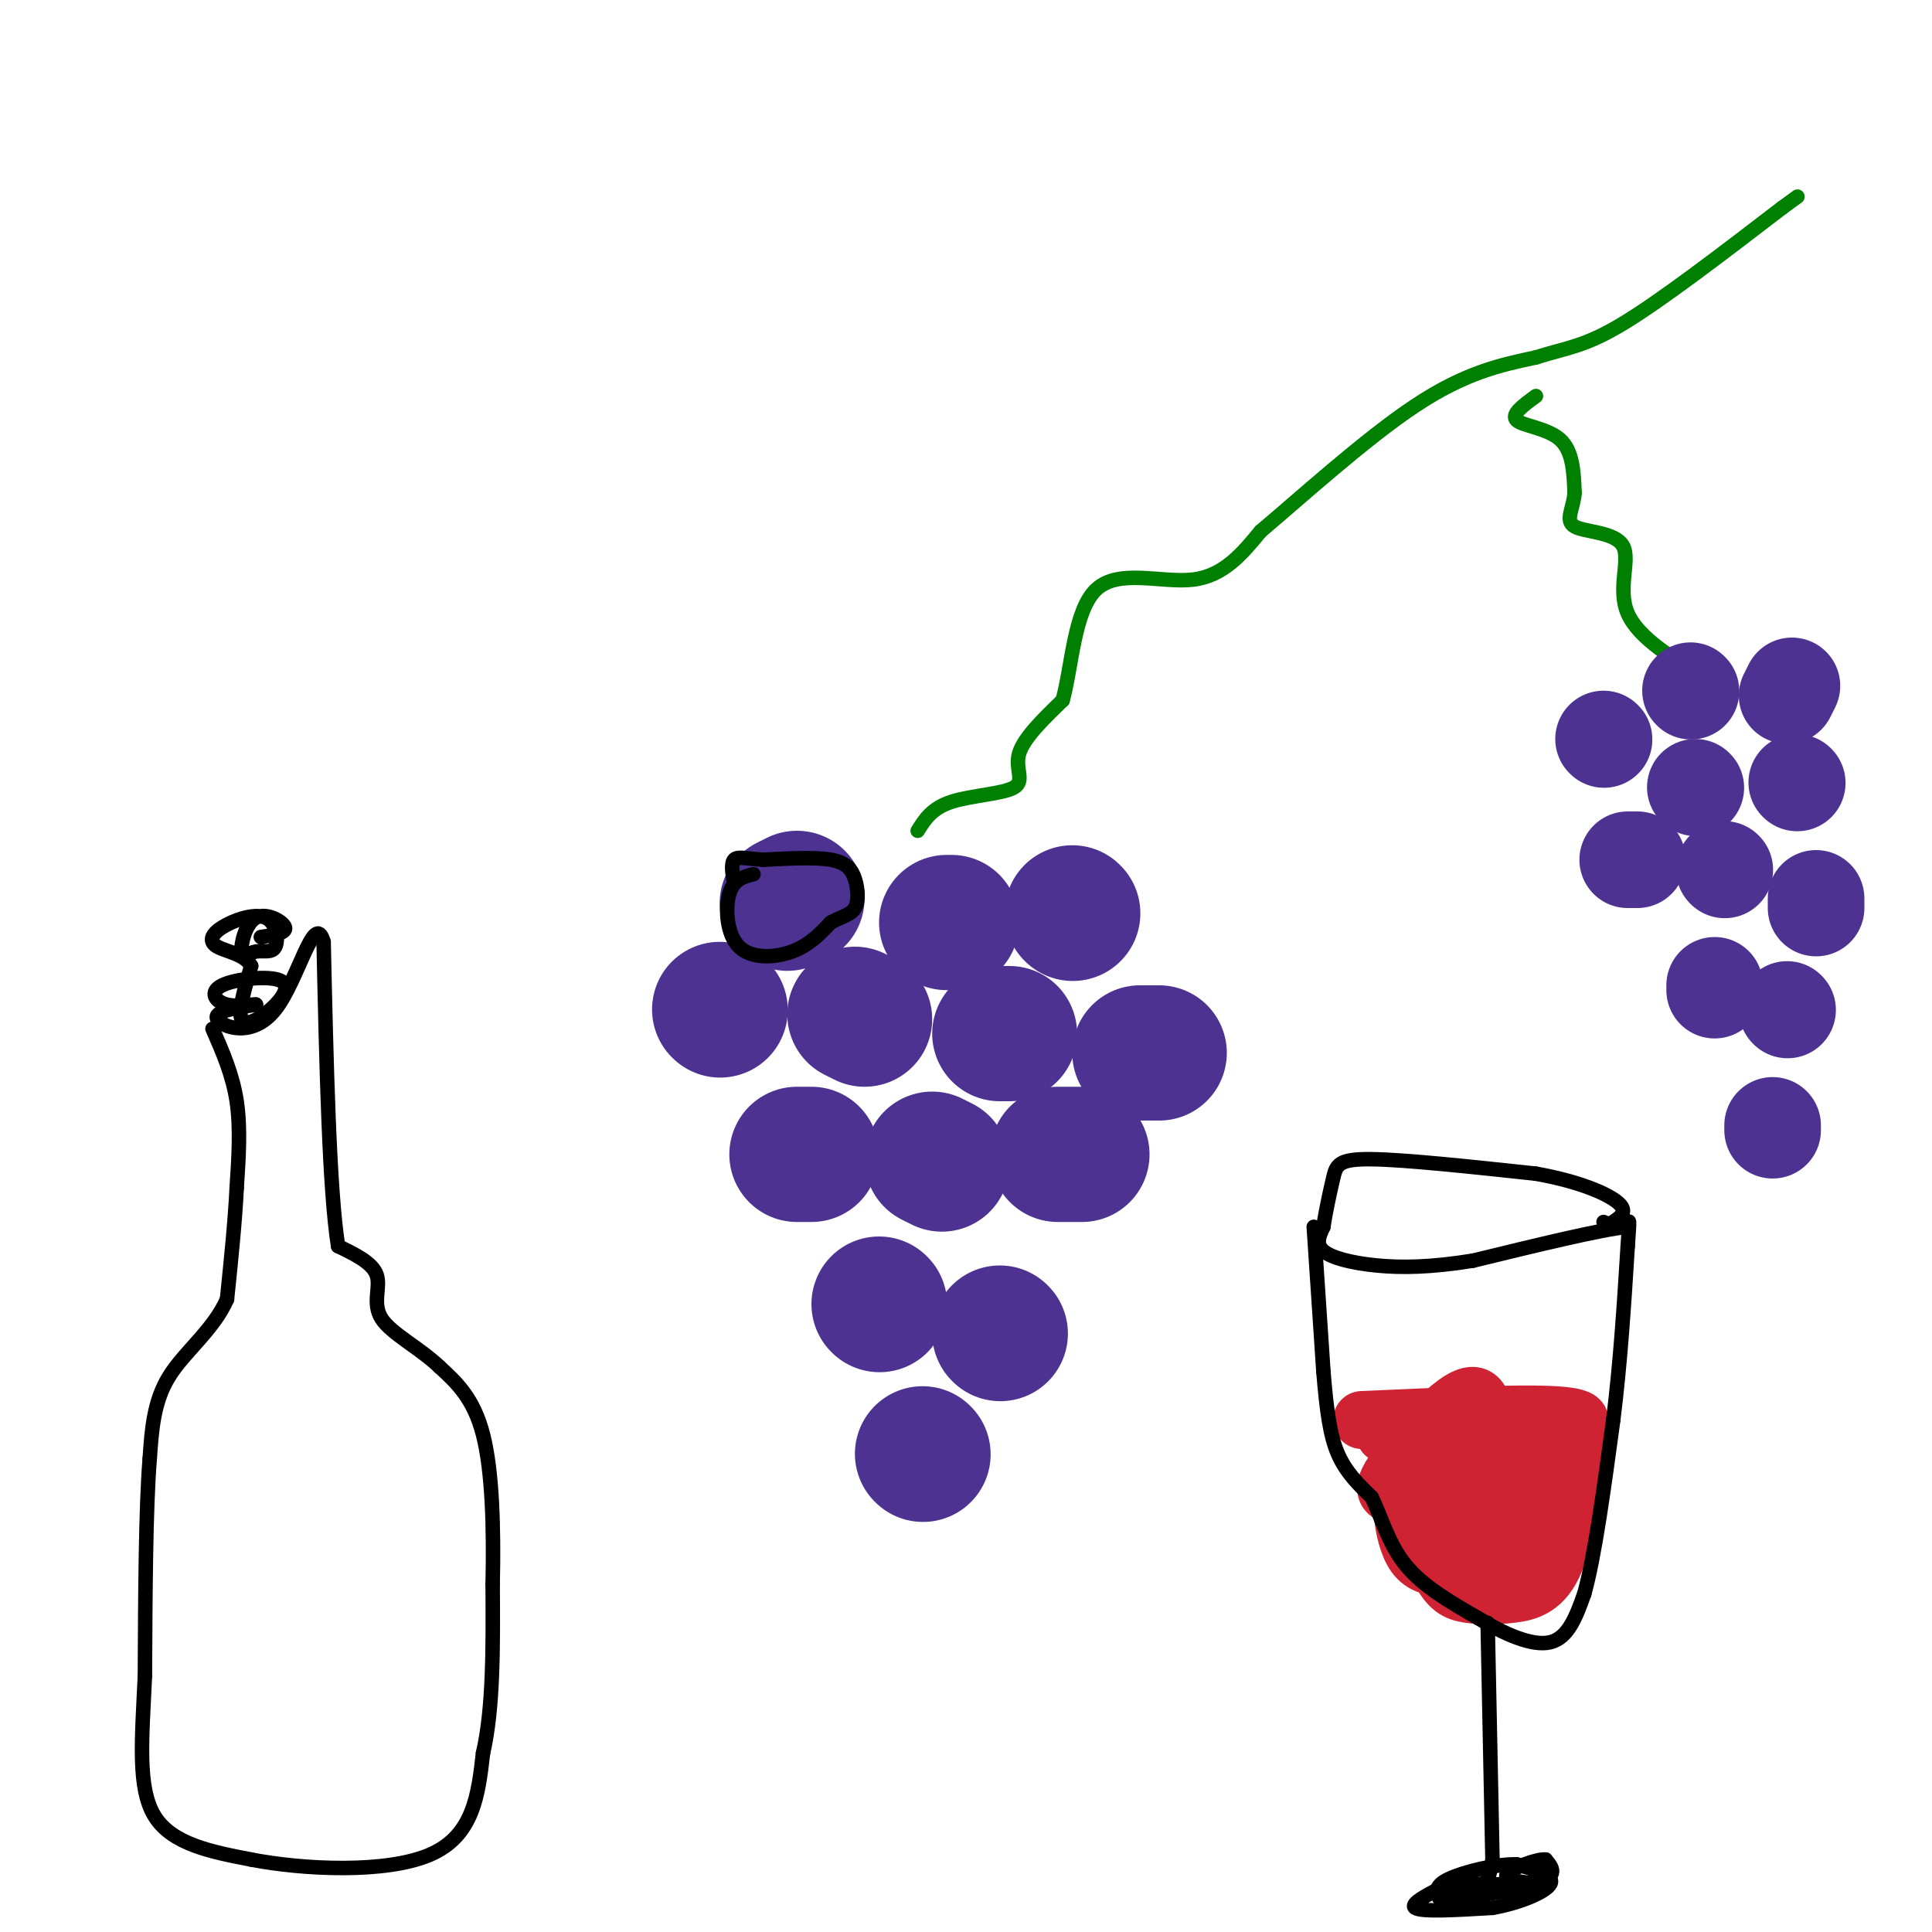 <svg viewBox='0 0 400 400' version='1.1' xmlns='http://www.w3.org/2000/svg' xmlns:xlink='http://www.w3.org/1999/xlink'><g fill='none' stroke='#4d3292' stroke-width='28' stroke-linecap='round' stroke-linejoin='round'><path d='M149,209c0.000,0.000 0.100,0.100 0.1,0.1'/><path d='M177,210c0.000,0.000 2.000,1.000 2,1'/><path d='M207,214c0.000,0.000 2.000,0.000 2,0'/><path d='M236,218c0.000,0.000 4.000,0.000 4,0'/><path d='M224,239c0.000,0.000 -5.000,0.000 -5,0'/><path d='M195,241c0.000,0.000 -2.000,-1.000 -2,-1'/><path d='M168,239c0.000,0.000 -3.000,0.000 -3,0'/><path d='M182,270c0.000,0.000 0.100,0.100 0.1,0.1'/><path d='M207,276c0.000,0.000 0.100,0.100 0.1,0.1'/><path d='M191,301c0.000,0.000 0.100,0.100 0.1,0.1'/><path d='M163,187c0.000,0.000 2.000,-1.000 2,-1'/><path d='M196,191c0.000,0.000 1.000,0.000 1,0'/><path d='M222,189c0.000,0.000 0.100,0.100 0.1,0.1'/></g>
<g fill='none' stroke='#000000' stroke-width='3' stroke-linecap='round' stroke-linejoin='round'><path d='M156,181c-2.060,0.512 -4.119,1.024 -5,4c-0.881,2.976 -0.583,8.417 2,11c2.583,2.583 7.452,2.310 11,1c3.548,-1.310 5.774,-3.655 8,-6'/><path d='M172,191c2.335,-1.308 4.172,-1.577 5,-3c0.828,-1.423 0.646,-3.998 0,-6c-0.646,-2.002 -1.756,-3.429 -5,-4c-3.244,-0.571 -8.622,-0.285 -14,0'/><path d='M158,178c-3.511,-0.222 -5.289,-0.778 -6,0c-0.711,0.778 -0.356,2.889 0,5'/></g>
<g fill='none' stroke='#008000' stroke-width='3' stroke-linecap='round' stroke-linejoin='round'><path d='M190,172c1.464,-2.339 2.929,-4.679 7,-6c4.071,-1.321 10.750,-1.625 13,-3c2.250,-1.375 0.071,-3.821 1,-7c0.929,-3.179 4.964,-7.089 9,-11'/><path d='M220,145c1.952,-6.905 2.333,-18.667 7,-23c4.667,-4.333 13.619,-1.238 20,-2c6.381,-0.762 10.190,-5.381 14,-10'/><path d='M261,110c8.178,-6.889 21.622,-19.111 32,-26c10.378,-6.889 17.689,-8.444 25,-10'/><path d='M318,74c6.422,-2.044 9.978,-2.156 18,-7c8.022,-4.844 20.511,-14.422 33,-24'/><path d='M369,43c5.500,-4.000 2.750,-2.000 0,0'/><path d='M318,82c-2.622,1.911 -5.244,3.822 -4,5c1.244,1.178 6.356,1.622 9,4c2.644,2.378 2.822,6.689 3,11'/><path d='M326,102c-0.180,3.223 -2.131,5.781 0,7c2.131,1.219 8.343,1.097 10,4c1.657,2.903 -1.241,8.829 1,14c2.241,5.171 9.620,9.585 17,14'/><path d='M354,141c2.500,2.333 0.250,1.167 -2,0'/></g>
<g fill='none' stroke='#4d3292' stroke-width='20' stroke-linecap='round' stroke-linejoin='round'><path d='M350,143c0.000,0.000 0.100,0.100 0.1,0.1'/><path d='M332,153c0.000,0.000 0.100,0.100 0.1,0.1'/><path d='M351,163c0.000,0.000 0.100,0.100 0.1,0.1'/><path d='M372,162c0.000,0.000 0.100,0.100 0.1,0.1'/><path d='M370,144c0.000,0.000 1.000,-2.000 1,-2'/><path d='M357,180c0.000,0.000 0.100,0.100 0.1,0.1'/><path d='M337,178c0.000,0.000 2.000,0.000 2,0'/><path d='M355,205c0.000,0.000 0.000,-1.000 0,-1'/><path d='M376,188c0.000,0.000 0.000,-2.000 0,-2'/><path d='M370,209c0.000,0.000 0.100,0.100 0.1,0.1'/><path d='M367,233c0.000,0.000 0.000,1.000 0,1'/></g>
<g fill='none' stroke='#cf2233' stroke-width='12' stroke-linecap='round' stroke-linejoin='round'><path d='M282,294c16.244,-0.733 32.489,-1.467 40,-1c7.511,0.467 6.289,2.133 -1,3c-7.289,0.867 -20.644,0.933 -34,1'/><path d='M287,297c-2.163,-0.276 9.431,-1.465 17,-1c7.569,0.465 11.114,2.583 14,4c2.886,1.417 5.114,2.132 2,4c-3.114,1.868 -11.569,4.887 -10,6c1.569,1.113 13.163,0.318 12,0c-1.163,-0.318 -15.081,-0.159 -29,0'/><path d='M293,310c-6.338,-0.208 -7.683,-0.729 -4,-6c3.683,-5.271 12.394,-15.294 16,-15c3.606,0.294 2.107,10.904 -1,17c-3.107,6.096 -7.823,7.679 -10,7c-2.177,-0.679 -1.815,-3.621 0,-6c1.815,-2.379 5.085,-4.194 8,-4c2.915,0.194 5.477,2.398 7,5c1.523,2.602 2.007,5.600 0,7c-2.007,1.400 -6.503,1.200 -11,1'/><path d='M298,316c-2.102,-2.201 -1.858,-8.204 0,-11c1.858,-2.796 5.330,-2.383 8,-1c2.670,1.383 4.537,3.738 6,7c1.463,3.262 2.522,7.432 1,10c-1.522,2.568 -5.623,3.535 -8,3c-2.377,-0.535 -3.029,-2.572 -4,-5c-0.971,-2.428 -2.260,-5.249 0,-9c2.260,-3.751 8.070,-8.433 12,-6c3.930,2.433 5.980,11.981 4,16c-1.980,4.019 -7.990,2.510 -14,1'/><path d='M303,321c-3.498,0.161 -5.244,0.065 -6,-2c-0.756,-2.065 -0.522,-6.098 0,-9c0.522,-2.902 1.331,-4.672 3,-7c1.669,-2.328 4.197,-5.215 6,-2c1.803,3.215 2.881,12.530 3,17c0.119,4.470 -0.721,4.095 -4,5c-3.279,0.905 -8.998,3.090 -12,-1c-3.002,-4.090 -3.286,-14.454 -2,-15c1.286,-0.546 4.143,8.727 7,18'/><path d='M298,325c2.024,3.892 3.584,4.620 6,5c2.416,0.380 5.689,0.410 9,0c3.311,-0.410 6.660,-1.260 9,-7c2.340,-5.740 3.670,-16.370 5,-27'/><path d='M327,296c-1.978,-0.644 -9.422,11.244 -14,16c-4.578,4.756 -6.289,2.378 -8,0'/></g>
<g fill='none' stroke='#000000' stroke-width='3' stroke-linecap='round' stroke-linejoin='round'><path d='M272,254c0.000,0.000 2.000,30.000 2,30'/><path d='M274,284c0.667,8.044 1.333,13.156 3,17c1.667,3.844 4.333,6.422 7,9'/><path d='M284,310c1.978,4.022 3.422,9.578 7,14c3.578,4.422 9.289,7.711 15,11'/><path d='M306,335c5.356,3.267 11.244,5.933 15,5c3.756,-0.933 5.378,-5.467 7,-10'/><path d='M328,330c2.167,-7.667 4.083,-21.833 6,-36'/><path d='M334,294c1.500,-12.000 2.250,-24.000 3,-36'/><path d='M337,258c0.500,-6.667 0.250,-5.333 0,-4'/><path d='M337,254c-5.333,0.500 -18.667,3.750 -32,7'/><path d='M305,261c-8.821,1.429 -14.875,1.500 -20,1c-5.125,-0.500 -9.321,-1.571 -11,-3c-1.679,-1.429 -0.839,-3.214 0,-5'/><path d='M274,254c0.381,-2.762 1.333,-7.167 2,-10c0.667,-2.833 1.048,-4.095 8,-4c6.952,0.095 20.476,1.548 34,3'/><path d='M318,243c9.111,1.622 14.889,4.178 17,6c2.111,1.822 0.556,2.911 -1,4'/><path d='M334,253c-0.500,0.667 -1.250,0.333 -2,0'/><path d='M308,336c0.000,0.000 1.000,49.000 1,49'/><path d='M309,385c-1.333,9.000 -5.167,7.000 -9,5'/><path d='M300,390c-3.667,1.889 -8.333,4.111 -7,5c1.333,0.889 8.667,0.444 16,0'/><path d='M309,395c5.467,-0.933 11.133,-3.267 12,-5c0.867,-1.733 -3.067,-2.867 -7,-4'/><path d='M314,386c-4.111,-0.133 -10.889,1.533 -14,3c-3.111,1.467 -2.556,2.733 -2,4'/><path d='M298,393c4.044,0.178 15.156,-1.378 20,-3c4.844,-1.622 3.422,-3.311 2,-5'/><path d='M320,385c-1.733,-0.200 -7.067,1.800 -8,3c-0.933,1.200 2.533,1.600 6,2'/><path d='M318,390c-1.167,0.333 -7.083,0.167 -13,0'/><path d='M305,390c-2.333,0.000 -1.667,0.000 -1,0'/><path d='M44,213c2.083,4.750 4.167,9.500 5,15c0.833,5.500 0.417,11.750 0,18'/><path d='M49,246c-0.333,6.833 -1.167,14.917 -2,23'/><path d='M47,269c-2.800,6.378 -8.800,10.822 -12,16c-3.200,5.178 -3.600,11.089 -4,17'/><path d='M31,302c-0.833,10.333 -0.917,27.667 -1,45'/><path d='M30,347c-0.600,13.044 -1.600,23.156 2,29c3.600,5.844 11.800,7.422 20,9'/><path d='M52,385c10.844,2.111 27.956,2.889 37,-1c9.044,-3.889 10.022,-12.444 11,-21'/><path d='M100,363c2.167,-9.333 2.083,-22.167 2,-35'/><path d='M102,328c0.267,-11.711 -0.067,-23.489 -2,-31c-1.933,-7.511 -5.467,-10.756 -9,-14'/><path d='M91,283c-4.143,-3.964 -10.000,-6.875 -12,-10c-2.000,-3.125 -0.143,-6.464 -1,-9c-0.857,-2.536 -4.429,-4.268 -8,-6'/><path d='M70,258c-1.833,-11.500 -2.417,-37.250 -3,-63'/><path d='M67,195c-1.917,-6.738 -5.208,7.917 -10,14c-4.792,6.083 -11.083,3.595 -12,2c-0.917,-1.595 3.542,-2.298 8,-3'/><path d='M53,208c0.136,-0.259 -3.525,0.594 -6,0c-2.475,-0.594 -3.765,-2.634 -1,-4c2.765,-1.366 9.587,-2.057 12,-1c2.413,1.057 0.419,3.861 -2,6c-2.419,2.139 -5.263,3.611 -6,2c-0.737,-1.611 0.631,-6.306 2,-11'/><path d='M52,200c-1.203,-2.423 -5.210,-2.981 -7,-4c-1.790,-1.019 -1.364,-2.500 1,-4c2.364,-1.500 6.666,-3.018 9,-2c2.334,1.018 2.700,4.573 2,6c-0.700,1.427 -2.467,0.725 -4,1c-1.533,0.275 -2.834,1.527 -3,0c-0.166,-1.527 0.801,-5.834 3,-7c2.199,-1.166 5.628,0.810 6,2c0.372,1.190 -2.314,1.595 -5,2'/></g>
</svg>